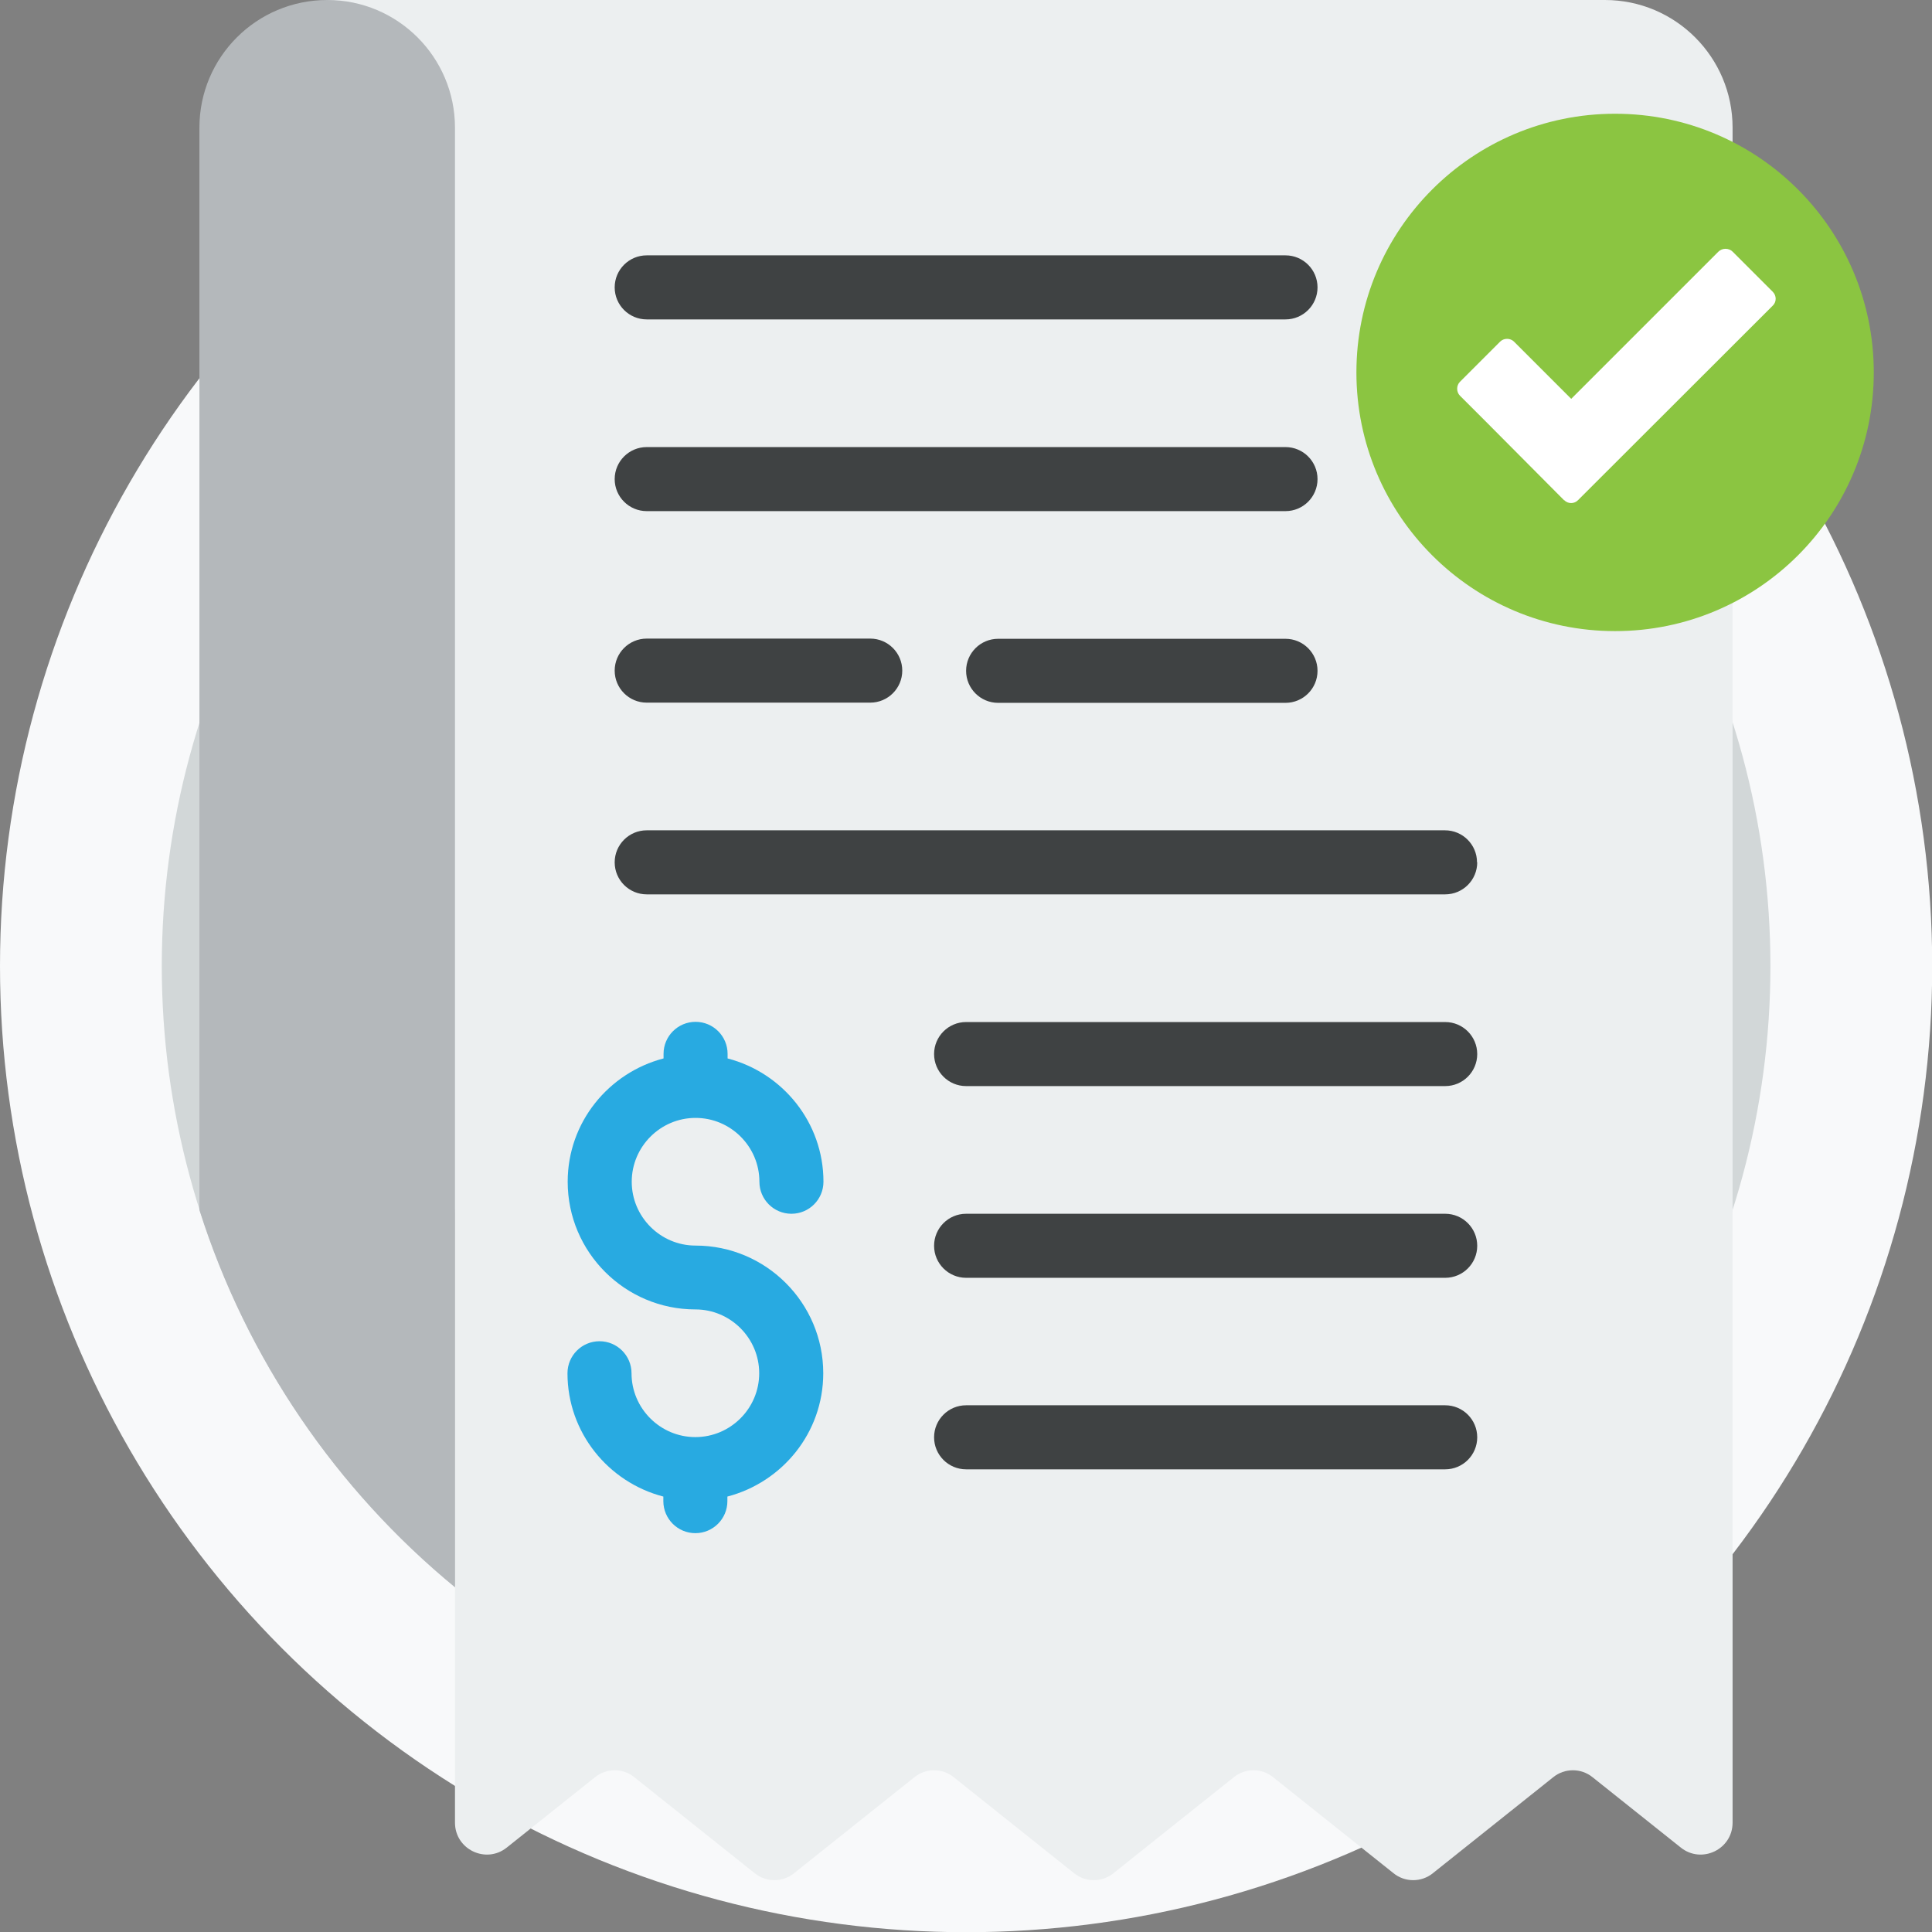 <?xml version="1.0" encoding="UTF-8"?><svg id="Layer_2" xmlns="http://www.w3.org/2000/svg" viewBox="0 0 92.91 92.91"><rect x="0" y="0" width="92.91" height="92.91" fill="#808080" stroke="none"/><defs><style>.cls-1{fill:#eceff0;}.cls-2{fill:#b4b8bb;}.cls-3{fill:#28aae1;}.cls-4{fill:#fff;}.cls-5{fill:#8bc541;}.cls-6{fill:#f8f9fa;}.cls-7{fill:#3f4243;}.cls-8{fill:#d2d7d8;}</style></defs><g id="Layer_1-2"><circle class="cls-6" cx="46.46" cy="46.46" r="46.46"/><circle class="cls-8" cx="46.46" cy="46.46" r="38.68"/><path class="cls-1" d="M21.88,58.37v29.28c0,1.29,1.49,2,2.49,1.2l4.24-3.38c.55-.45,1.35-.45,1.9,0l5.78,4.61c.55.45,1.35.45,1.9,0l5.78-4.61c.55-.45,1.35-.45,1.9,0l5.78,4.61c.55.45,1.35.45,1.9,0l5.78-4.61c.55-.45,1.35-.45,1.9,0l5.78,4.61c.55.45,1.35.45,1.9,0l5.78-4.61c.55-.45,1.35-.45,1.9,0l4.24,3.38c1,.8,2.49.09,2.49-1.2V6.14c0-3.39-2.75-6.14-6.14-6.14H15.74l6.14,58.37Z"/><path class="cls-3" d="M33.45,59.9c-1.69,0-3.07-1.38-3.07-3.07s1.38-3.07,3.07-3.07,3.07,1.38,3.07,3.07c0,.85.69,1.54,1.54,1.54s1.54-.69,1.54-1.54c0-2.85-1.96-5.24-4.61-5.93v-.22c0-.85-.69-1.54-1.54-1.54s-1.54.69-1.54,1.54v.22c-2.64.69-4.61,3.07-4.61,5.93,0,3.39,2.76,6.14,6.14,6.14,1.69,0,3.07,1.38,3.07,3.07s-1.38,3.07-3.07,3.07-3.07-1.38-3.07-3.07c0-.85-.69-1.54-1.54-1.54s-1.54.69-1.54,1.54c0,2.85,1.96,5.24,4.61,5.93v.22c0,.85.69,1.54,1.54,1.54s1.54-.69,1.54-1.54v-.22c2.64-.69,4.61-3.07,4.61-5.93,0-3.39-2.76-6.14-6.14-6.14Z"/><path class="cls-7" d="M31.1,15.36h30.72c.85,0,1.54-.69,1.54-1.54s-.69-1.54-1.54-1.54h-30.72c-.85,0-1.54.69-1.54,1.54s.69,1.54,1.54,1.54ZM31.1,24.58h30.72c.85,0,1.54-.69,1.54-1.54s-.69-1.54-1.54-1.54h-30.72c-.85,0-1.54.69-1.54,1.54s.69,1.54,1.54,1.54ZM61.82,30.72h-13.82c-.85,0-1.54.69-1.54,1.54s.69,1.54,1.54,1.54h13.82c.85,0,1.54-.69,1.54-1.54s-.69-1.54-1.54-1.54ZM31.1,33.79h10.75c.85,0,1.54-.69,1.54-1.54s-.69-1.54-1.54-1.54h-10.75c-.85,0-1.54.69-1.54,1.54s.69,1.54,1.54,1.54ZM71.03,41.47c0-.85-.69-1.54-1.54-1.54H31.1c-.85,0-1.54.69-1.54,1.54s.69,1.54,1.54,1.54h38.4c.85,0,1.54-.69,1.54-1.54ZM69.5,49.15h-23.04c-.85,0-1.54.69-1.54,1.54s.69,1.54,1.54,1.54h23.04c.85,0,1.54-.69,1.54-1.54s-.69-1.54-1.54-1.54ZM69.5,58.37h-23.04c-.85,0-1.54.69-1.54,1.54s.69,1.54,1.54,1.54h23.04c.85,0,1.54-.69,1.54-1.54s-.69-1.54-1.54-1.54ZM69.5,67.58h-23.04c-.85,0-1.54.69-1.54,1.54s.69,1.54,1.54,1.54h23.04c.85,0,1.54-.69,1.54-1.54s-.69-1.54-1.54-1.54Z"/><circle class="cls-5" cx="77.67" cy="17.91" r="12.44"/><path class="cls-4" d="M75.22,24.06c-1.67-1.67-3.33-3.36-5.01-5.03-.18-.18-.18-.49,0-.67l1.93-1.93c.18-.18.49-.18.67,0l2.75,2.75,7.08-7.08c.19-.18.49-.18.68,0l1.93,1.93c.19.19.19.49,0,.67l-9.36,9.35c-.18.19-.49.19-.67,0h0Z"/><path class="cls-2" d="M15.74,0C12.34,0,9.59,2.75,9.59,6.14v52.05c2.28,7.18,6.6,13.46,12.29,18.14V6.14C21.88,2.75,19.13,0,15.74,0Z"/></g></svg>